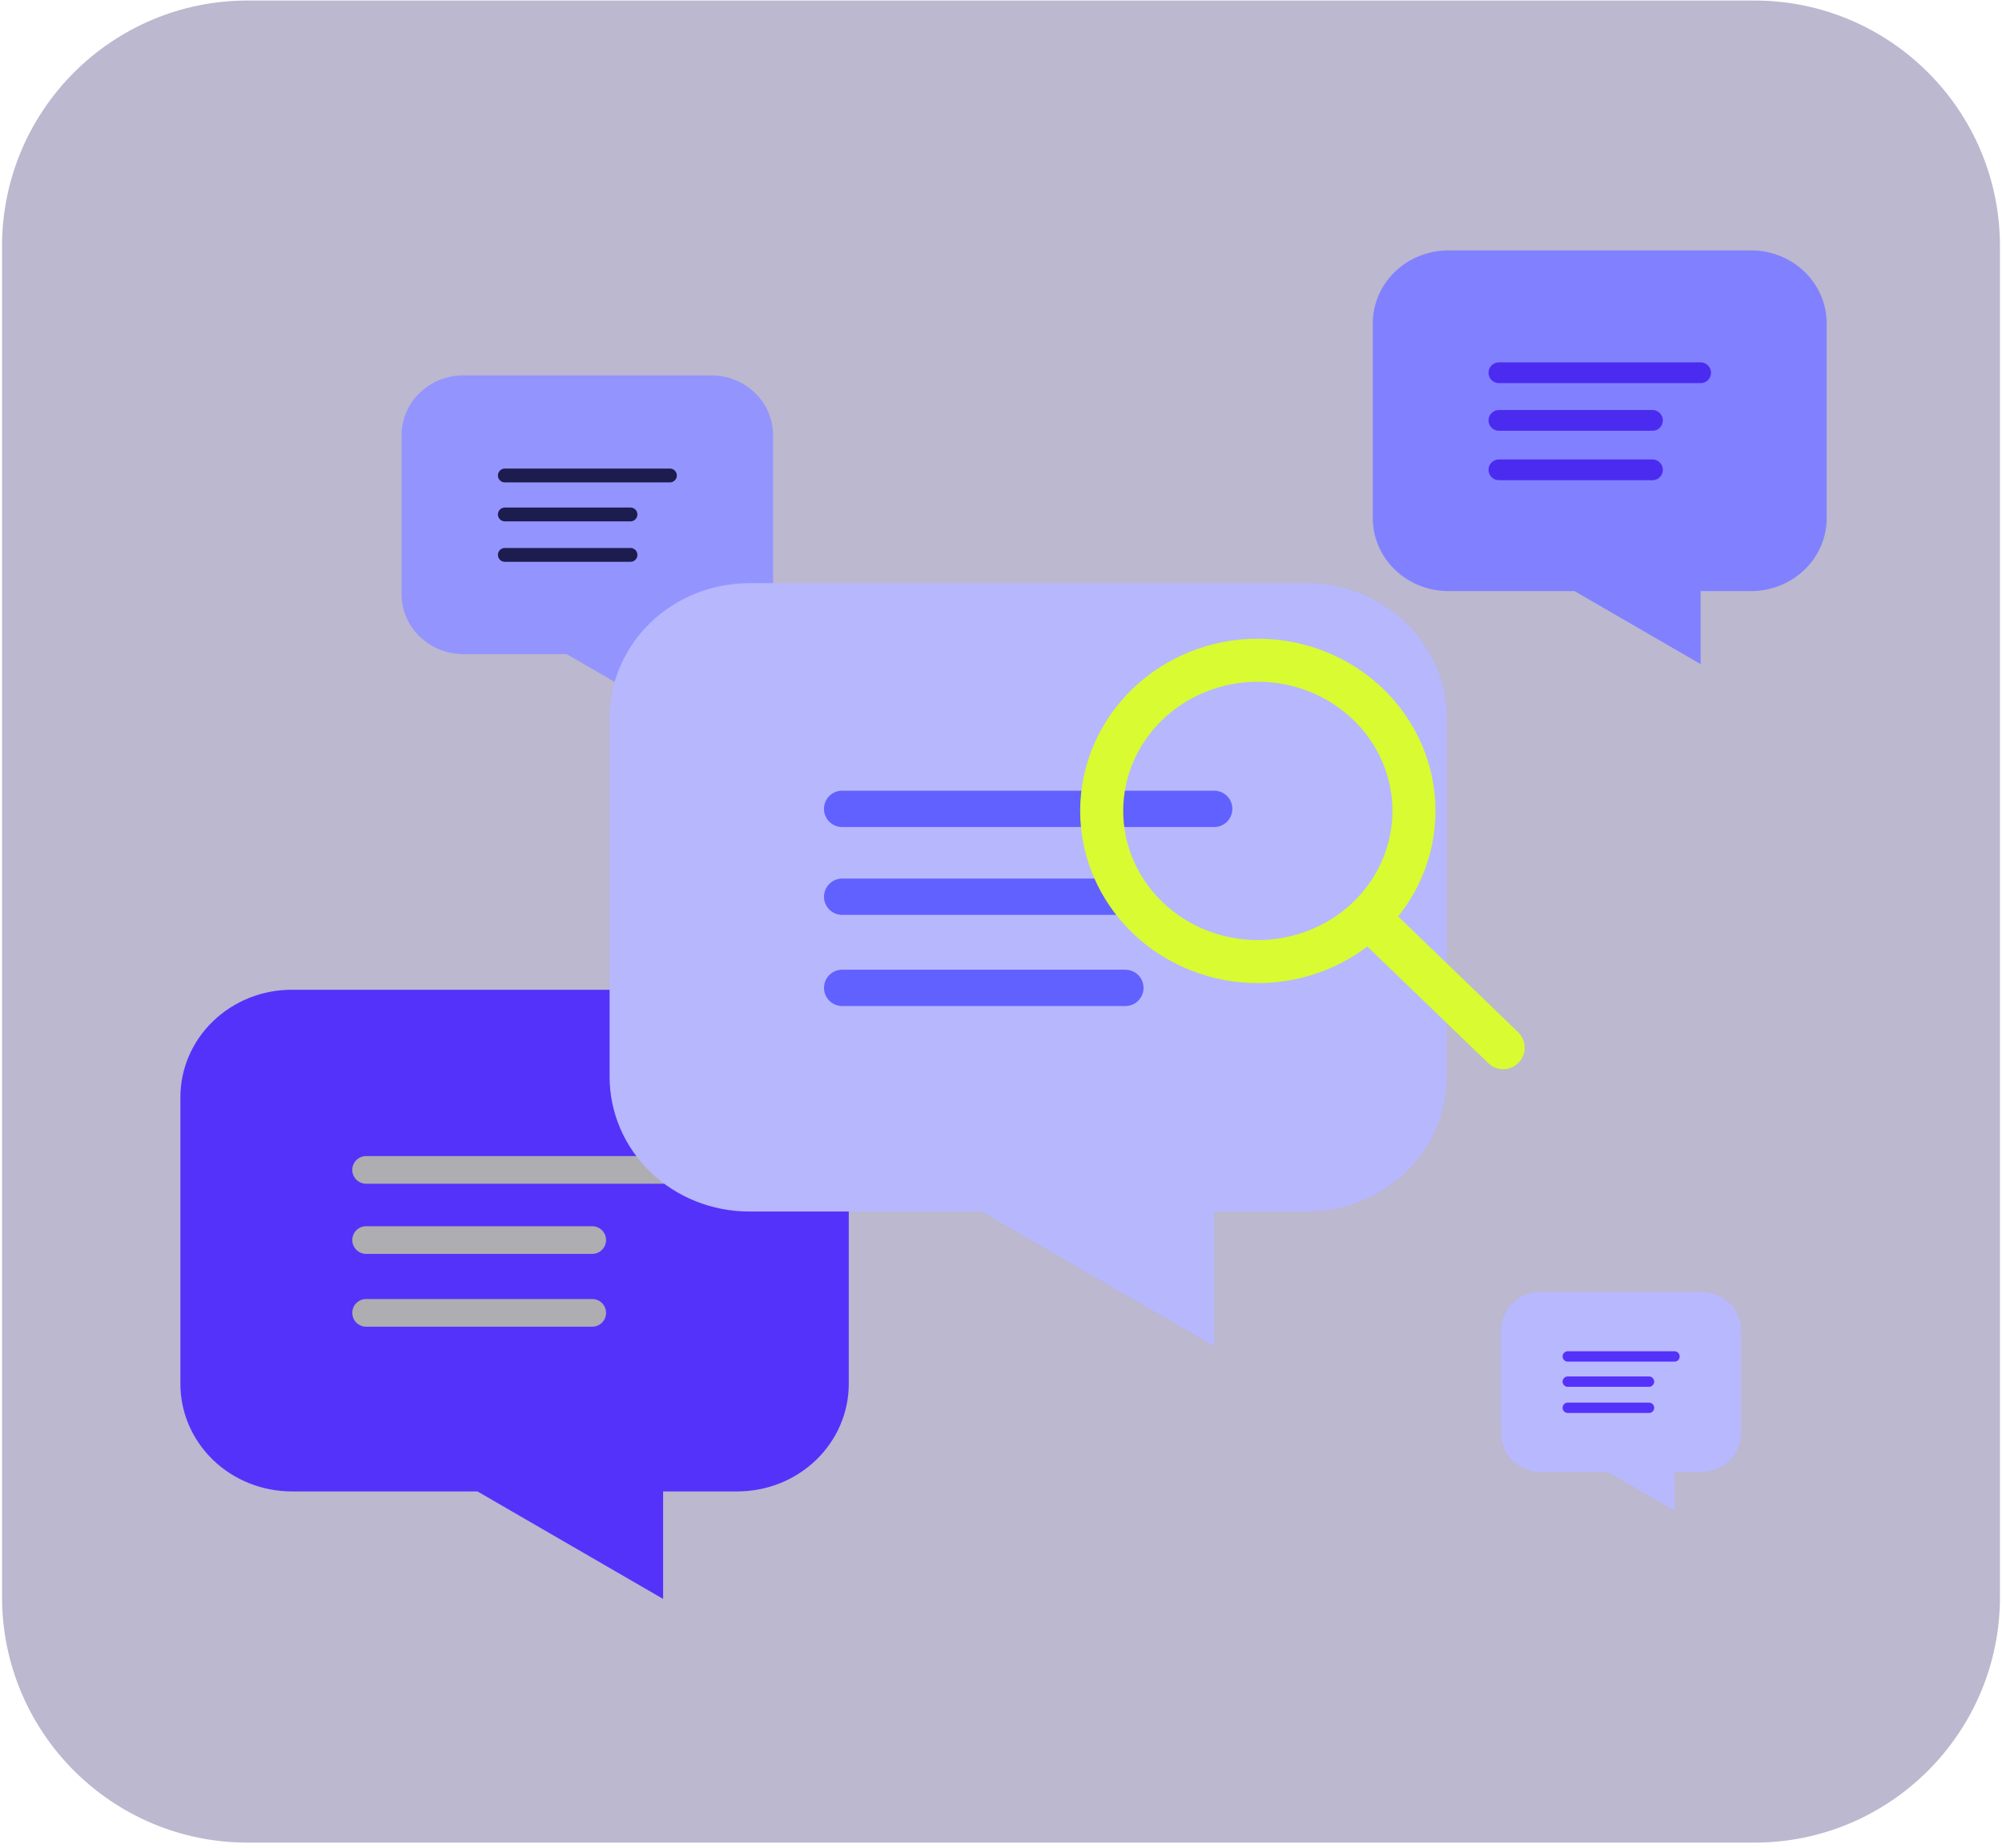 <svg xmlns="http://www.w3.org/2000/svg" width="326" height="301" viewBox="0 0 326 301" fill="none"><path d="M0.333 40.087C0.333 17.995 18.242 0.087 40.334 0.087H285.667C307.758 0.087 325.667 17.995 325.667 40.087V260.087C325.667 282.178 307.758 300.087 285.667 300.087H40.334C18.242 300.087 0.333 282.178 0.333 260.087V40.087Z" fill="#1D125F" fill-opacity="0.3"></path><g filter="url(#filter0_f_73_918)"><path d="M75.479 61.128C72.805 61.128 70.241 62.153 68.351 63.978C66.46 65.802 65.398 68.277 65.398 70.857V96.802C65.398 99.382 66.46 101.857 68.351 103.681C70.241 105.506 72.805 106.531 75.479 106.531H92.279L109.08 116.26V106.531H115.8C118.474 106.531 121.038 105.506 122.928 103.681C124.819 101.857 125.881 99.382 125.881 96.802V70.857C125.881 68.277 124.819 65.802 122.928 63.978C121.038 62.153 118.474 61.128 115.8 61.128H75.479Z" fill="#9494FF"></path><path d="M109.089 77.436H82.208" stroke="#1C1C4F" stroke-width="2.252" stroke-linecap="round" stroke-linejoin="round"></path><path d="M102.667 83.782H82.205" stroke="#1C1C4F" stroke-width="2.252" stroke-linecap="round" stroke-linejoin="round"></path><path d="M102.667 90.368H82.205" stroke="#1C1C4F" stroke-width="2.252" stroke-linecap="round" stroke-linejoin="round"></path></g><g filter="url(#filter1_f_73_918)"><path d="M47.514 161.188C42.703 161.188 38.09 163.033 34.688 166.316C31.286 169.6 29.375 174.053 29.375 178.696V225.383C29.375 230.026 31.286 234.479 34.688 237.762C38.09 241.046 42.703 242.89 47.514 242.89H77.747L107.979 260.398V242.89H120.072C124.883 242.89 129.497 241.046 132.899 237.762C136.3 234.479 138.211 230.026 138.211 225.383V178.696C138.211 174.053 136.3 169.6 132.899 166.316C129.497 163.033 124.883 161.188 120.072 161.188H47.514Z" fill="#5532FA"></path><g opacity="0.6"><path d="M107.987 190.529H59.615H107.987Z" fill="#5532FA"></path><path d="M107.987 190.529H59.615" stroke="#E9FF80" stroke-width="4.505" stroke-linecap="round" stroke-linejoin="round"></path></g><g opacity="0.6"><path d="M96.437 201.953H59.617H96.437Z" fill="#5532FA"></path><path d="M96.437 201.953H59.617" stroke="#E9FF80" stroke-width="4.505" stroke-linecap="round" stroke-linejoin="round"></path></g><g opacity="0.6"><path d="M96.437 213.81H59.617H96.437Z" fill="#5532FA"></path><path d="M96.437 213.81H59.617" stroke="#E9FF80" stroke-width="4.505" stroke-linecap="round" stroke-linejoin="round"></path></g></g><g filter="url(#filter2_f_73_918)"><path d="M235.857 40.778C232.59 40.778 229.456 42.031 227.146 44.261C224.836 46.491 223.538 49.515 223.538 52.668V84.375C223.538 87.528 224.836 90.552 227.146 92.782C229.456 95.012 232.59 96.265 235.857 96.265H256.389L276.921 108.155V96.265H285.134C288.401 96.265 291.534 95.012 293.844 92.782C296.155 90.552 297.453 87.528 297.453 84.375V52.668C297.453 49.515 296.155 46.491 293.844 44.261C291.534 42.031 288.401 40.778 285.134 40.778H235.857Z" fill="#8181FF"></path><path d="M276.928 60.704H244.077H276.928Z" fill="#8181FF"></path><path d="M276.928 60.704H244.077" stroke="#4C2BF1" stroke-width="3.379" stroke-linecap="round" stroke-linejoin="round"></path><path d="M269.083 68.465H244.077H269.083Z" fill="#8181FF"></path><path d="M269.083 68.465H244.077" stroke="#4C2BF1" stroke-width="3.379" stroke-linecap="round" stroke-linejoin="round"></path><path d="M269.083 76.514H244.077H269.083Z" fill="#8181FF"></path><path d="M269.083 76.514H244.077" stroke="#4C2BF1" stroke-width="3.379" stroke-linecap="round" stroke-linejoin="round"></path></g><g filter="url(#filter3_f_73_918)"><path d="M250.937 210.368C249.209 210.368 247.551 211.031 246.329 212.21C245.107 213.39 244.42 214.99 244.42 216.658V233.43C244.42 235.099 245.107 236.698 246.329 237.878C247.551 239.058 249.209 239.72 250.937 239.72H261.798L272.659 246.01V239.72H277.004C278.732 239.72 280.39 239.058 281.612 237.878C282.834 236.698 283.521 235.099 283.521 233.43V216.658C283.521 214.99 282.834 213.39 281.612 212.21C280.39 211.031 278.732 210.368 277.004 210.368H250.937Z" fill="#B8B8FF"></path><path d="M272.669 220.909H255.291H272.669Z" fill="#B8B8FF"></path><path d="M272.669 220.909H255.291" stroke="#5532FA" stroke-width="1.689" stroke-linecap="round" stroke-linejoin="round"></path><path d="M268.517 225.011H255.289H268.517Z" fill="#B8B8FF"></path><path d="M268.517 225.011H255.289" stroke="#5532FA" stroke-width="1.689" stroke-linecap="round" stroke-linejoin="round"></path><path d="M268.517 229.27H255.289H268.517Z" fill="#B8B8FF"></path><path d="M268.517 229.27H255.289" stroke="#5532FA" stroke-width="1.689" stroke-linecap="round" stroke-linejoin="round"></path></g><path d="M121.986 94.978C115.96 94.978 110.182 97.289 105.921 101.401C101.661 105.513 99.267 111.09 99.267 116.906V175.379C99.267 181.194 101.661 186.771 105.921 190.884C110.182 194.996 115.96 197.306 121.986 197.306H159.85L197.715 219.233V197.306H212.861C218.886 197.306 224.665 194.996 228.925 190.884C233.186 186.771 235.58 181.194 235.58 175.379V116.906C235.58 111.09 233.186 105.513 228.925 101.401C224.665 97.289 218.886 94.978 212.861 94.978H121.986Z" fill="#B7B7FD"></path><path d="M197.717 131.729H137.133H197.717Z" fill="#D9D9D9"></path><path d="M197.717 131.729H137.133" stroke="#6161FF" stroke-width="5.915" stroke-linecap="round" stroke-linejoin="round"></path><path d="M183.253 146.04H137.137H183.253Z" fill="#D9D9D9"></path><path d="M183.253 146.04H137.137" stroke="#6161FF" stroke-width="5.915" stroke-linecap="round" stroke-linejoin="round"></path><path d="M183.253 160.883H137.137H183.253Z" fill="#D9D9D9"></path><path d="M183.253 160.883H137.137" stroke="#6161FF" stroke-width="5.915" stroke-linecap="round" stroke-linejoin="round"></path><path d="M244.776 170.627L222.982 149.593M179.396 132.064C179.396 135.287 180.053 138.478 181.331 141.455C182.609 144.433 184.482 147.138 186.843 149.417C189.204 151.696 192.006 153.503 195.091 154.736C198.176 155.97 201.482 156.604 204.821 156.604C208.16 156.604 211.466 155.97 214.551 154.736C217.636 153.503 220.439 151.696 222.8 149.417C225.161 147.138 227.034 144.433 228.312 141.455C229.589 138.478 230.247 135.287 230.247 132.064C230.247 128.842 229.589 125.651 228.312 122.673C227.034 119.696 225.161 116.991 222.8 114.712C220.439 112.433 217.636 110.626 214.551 109.392C211.466 108.159 208.16 107.524 204.821 107.524C201.482 107.524 198.176 108.159 195.091 109.392C192.006 110.626 189.204 112.433 186.843 114.712C184.482 116.991 182.609 119.696 181.331 122.673C180.053 125.651 179.396 128.842 179.396 132.064Z" stroke="#D8FB32" stroke-width="7.011" stroke-linecap="round" stroke-linejoin="round"></path><defs><filter id="filter0_f_73_918" x="62.02" y="57.749" width="67.24" height="61.89" filterUnits="userSpaceOnUse" color-interpolation-filters="sRGB"><feGaussianBlur stdDeviation="1.689"></feGaussianBlur></filter><filter id="filter1_f_73_918" x="24.87" y="156.684" width="117.846" height="108.219" filterUnits="userSpaceOnUse" color-interpolation-filters="sRGB"><feGaussianBlur stdDeviation="2.252"></feGaussianBlur></filter><filter id="filter2_f_73_918" x="217.907" y="35.147" width="85.177" height="78.638" filterUnits="userSpaceOnUse" color-interpolation-filters="sRGB"><feGaussianBlur stdDeviation="2.816"></feGaussianBlur></filter><filter id="filter3_f_73_918" x="237.662" y="203.611" width="52.615" height="49.157" filterUnits="userSpaceOnUse" color-interpolation-filters="sRGB"><feGaussianBlur stdDeviation="3.379"></feGaussianBlur></filter></defs></svg>